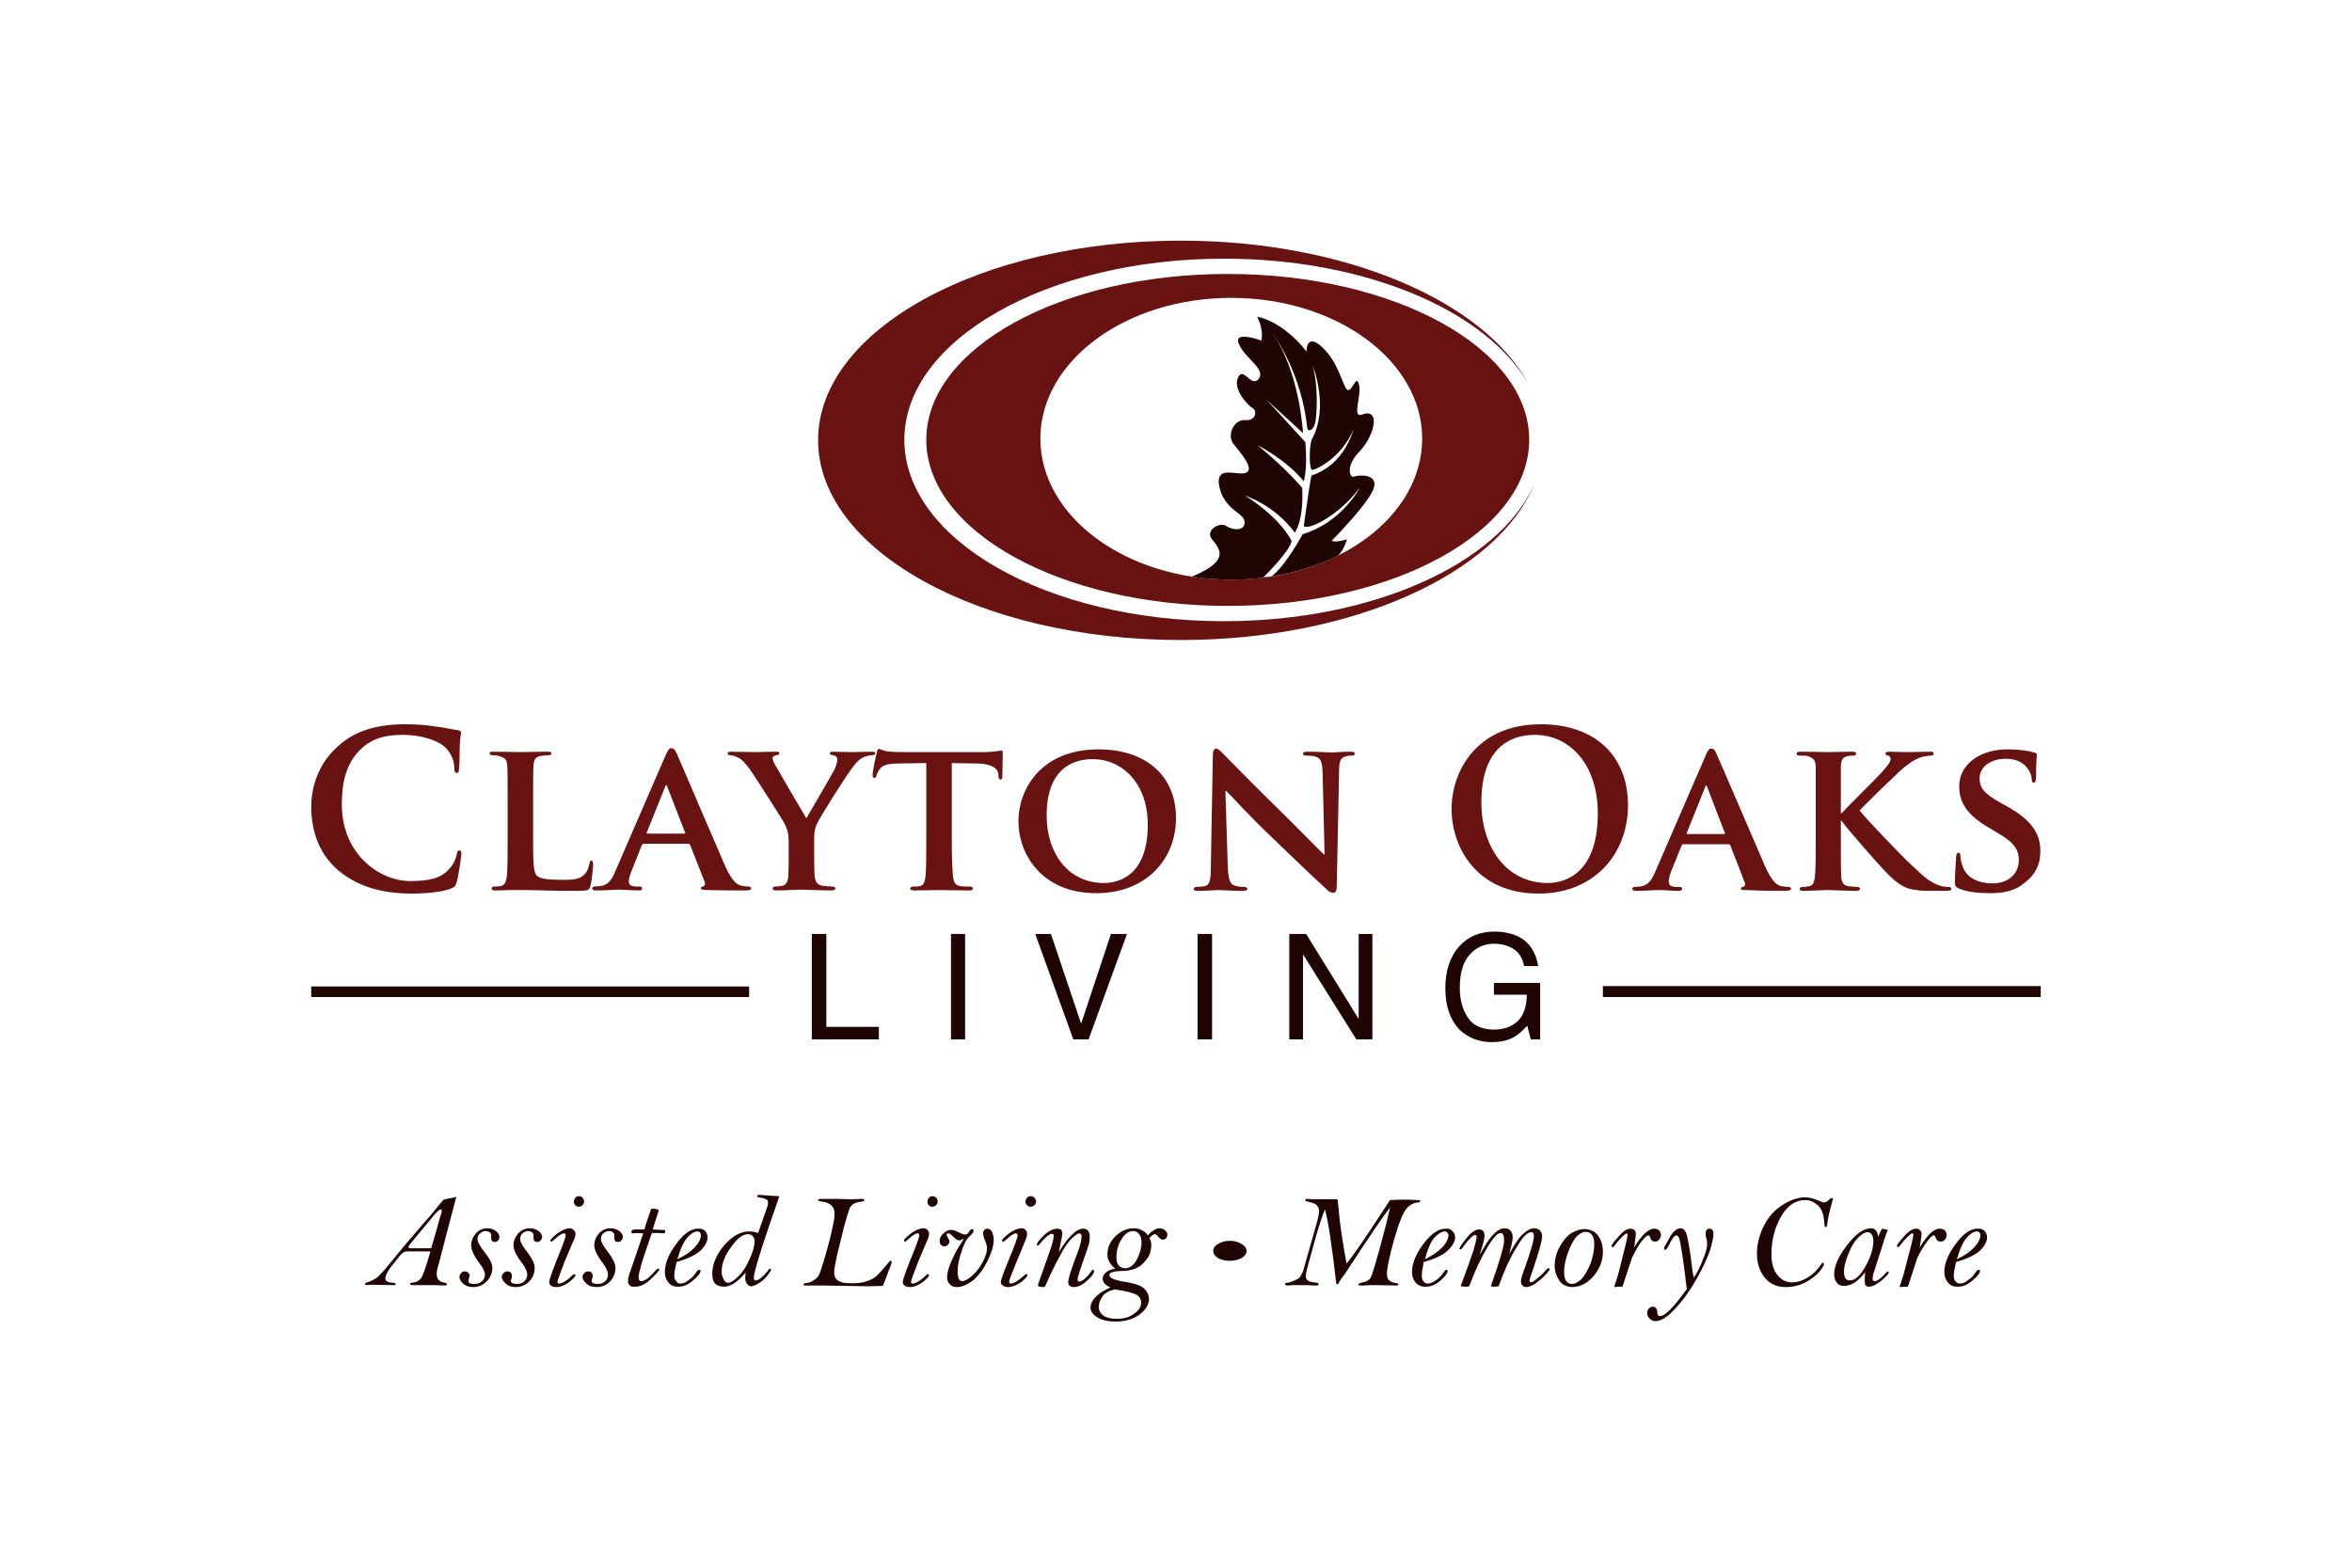 <svg version="1.2" xmlns="http://www.w3.org/2000/svg" viewBox="0 0 600 400" width="600" height="400">
	<title>COL</title>
	<style>
		.s0 { fill: #200505 } 
		.s1 { fill: #691212 } 
	</style>
	<g id="&lt;Group&gt;">
		<g id="&lt;Group&gt;">
			<path id="&lt;Path&gt;" class="s0" d="m207.1 238.3h3.7v23.7h13.4v3.2h-17.1z"/>
		</g>
		<g id="&lt;Group&gt;">
			<path id="&lt;Path&gt;" class="s0" d="m242.6 238.3h3.6v26.9h-3.6z"/>
		</g>
		<g id="&lt;Group&gt;">
			<path id="&lt;Path&gt;" class="s0" d="m268.1 238.3l7.7 22.9 7.6-22.9h4.1l-9.8 26.9h-3.9l-9.7-26.9z"/>
		</g>
		<g id="&lt;Group&gt;">
			<path id="&lt;Path&gt;" class="s0" d="m305.5 238.3h3.7v26.9h-3.7z"/>
		</g>
		<g id="&lt;Group&gt;">
			<path id="&lt;Path&gt;" class="s0" d="m328.9 238.3h4.3l13.4 21.7v-21.7h3.5v26.9h-4.1l-13.6-21.7v21.7h-3.5z"/>
		</g>
		<path id="&lt;Path&gt;" class="s0" d="m387.6 239.1q3.9 2.1 4.8 7.4h-3.6q-0.6-3-2.6-4.3-2.1-1.4-5.1-1.4-3.7 0-6.2 2.8-2.5 2.8-2.5 8.4 0 4.7 2.1 7.7 2 3 6.7 3 3.6 0 5.9-2.1 2.3-2.1 2.4-6.8h-8.4v-3h11.8v14.4h-2.4l-0.9-3.5q-1.8 2-3.2 2.8-2.3 1.4-5.9 1.4-4.7 0-8.1-3.1-3.7-3.9-3.7-10.6 0-6.8 3.6-10.8 3.4-3.7 8.9-3.7 3.7 0 6.4 1.4z"/>
		<g id="&lt;Group&gt;">
			<path id="&lt;Compound Path&gt;" fill-rule="evenodd" class="s0" d="m116.4 305.4l-2.3 8.7-2.2 8.5q-0.5 1.4-0.5 2.5 0 1.9 2.1 2.2 0.5 0.1 0.5 0.3 0 0.4-0.5 0.4l-3-0.1h-2.8-1.7-0.8q-0.6 0-0.6-0.3 0-0.3 0.5-0.3 1.7-0.2 2.4-1.3 0.7-1.1 2.3-6.7-0.4 0-5.1 0h-0.9q-0.9 0-1.8 1.1l-2.3 2.9q-1.4 1.9-1.4 2.9 0 1 1.9 1.1 0.7 0 0.7 0.3 0 0.2-0.1 0.3-0.2 0-1.1 0l-5.1-0.1-1.2 0.1q-0.3 0-0.3-0.3 0-0.2 0.5-0.4 0.6-0.1 1.5-0.6 0.9-0.4 1.5-1 0.7-0.7 2-2.2l4.6-5.6 4.7-5.5q1.4-1.5 3.5-4.1 1.5-1.9 1.8-2.1 0.7-0.2 3.2-0.7zm-6.4 13.1q0.7-2.4 1.4-4.8 0.8-3 1.1-3.9 0.2-0.5 0.2-0.9 0-0.3-0.3-0.3-0.2 0-0.8 0.5-0.6 0.6-2.9 3.4l-3.4 4.1q-1.1 1.3-1.1 1.5 0 0.4 0.4 0.4h0.4z"/>
		</g>
		<path id="&lt;Path&gt;" class="s0" d="m125.6 323.5q0 2-1.5 3.5-1.4 1.4-3.4 1.4-1.6 0-2.6-0.9-0.9-0.9-0.9-1.7 0-0.5 0.4-0.9 0.3-0.5 0.9-0.5 0.6 0 0.9 0.3 0.4 0.4 0.4 0.8 0 0.3-0.2 0.7-0.1 0.4-0.1 0.5 0 0.5 0.3 0.7 0.4 0.2 1.2 0.2 1.3 0 2-0.7 0.7-0.7 0.7-1.7 0-1.1-1.4-2.9-2.1-2.8-2.1-4.6 0-1.6 1.2-3 1.2-1.3 2.9-1.3 1.3 0 2.2 0.7 0.9 0.7 0.9 1.5 0 0.5-0.3 0.9-0.4 0.4-0.9 0.4-0.9 0-0.9-1v-0.9q0-0.3-0.4-0.6-0.5-0.3-1-0.3-0.8 0-1.4 0.6-0.7 0.5-0.7 1.5 0 1 1.9 3.4 1.9 2.4 1.9 3.9z"/>
		<path id="&lt;Path&gt;" class="s0" d="m136.4 323.5q0 2-1.4 3.5-1.5 1.4-3.4 1.4-1.7 0-2.6-0.9-1-0.9-1-1.7 0-0.5 0.4-0.9 0.4-0.5 1-0.5 0.6 0 0.9 0.3 0.3 0.4 0.3 0.8 0 0.3-0.1 0.7-0.2 0.4-0.2 0.5 0 0.5 0.4 0.7 0.4 0.2 1.1 0.2 1.3 0 2-0.7 0.7-0.7 0.7-1.7 0-1.1-1.3-2.9-2.2-2.8-2.2-4.6 0-1.6 1.2-3 1.2-1.3 3-1.3 1.2 0 2.2 0.7 0.9 0.7 0.9 1.5 0 0.5-0.4 0.9-0.3 0.4-0.8 0.4-1 0-1-1v-0.9q0-0.3-0.4-0.6-0.5-0.3-1-0.3-0.7 0-1.4 0.6-0.6 0.5-0.6 1.5 0 1 1.9 3.4 1.8 2.4 1.8 3.9z"/>
		<path id="&lt;Compound Path&gt;" class="s0" d="m142.2 327q0 0.2 0.1 0.4 0.2 0.1 0.4 0.1 0.5 0 1.5-0.6 0.9-0.6 1.7-1.4 0.4-0.4 0.6-0.4 0.3 0 0.3 0.2 0 0.6-1.7 1.9-1.7 1.2-3.1 1.2-1 0-1.5-0.4-0.4-0.4-0.4-0.9 0-0.7 1.8-5.3 2.4-5.8 2.4-6.6 0-0.3-0.1-0.4-0.1-0.1-0.3-0.1-0.8 0-2.4 1.5-0.6 0.6-0.9 0.6-0.2 0-0.2-0.2 0-0.5 1.8-1.9 1.8-1.3 3.2-1.3 0.5 0 0.9 0.4 0.5 0.4 0.5 0.9 0 0.7-0.2 1.2-0.3 0.6-2.6 6.1-1.8 4.7-1.8 5zm5.5-21.8q0.5 0 0.9 0.4 0.4 0.4 0.4 1 0 0.5-0.4 0.9-0.4 0.4-0.9 0.4-0.6 0-1-0.4-0.3-0.4-0.3-0.9 0-0.6 0.4-1 0.4-0.4 0.9-0.4z"/>
		<path id="&lt;Path&gt;" class="s0" d="m157 323.5q0 2-1.4 3.5-1.4 1.4-3.4 1.4-1.7 0-2.6-0.9-1-0.9-1-1.7 0-0.5 0.4-0.9 0.4-0.5 1-0.5 0.6 0 0.9 0.3 0.3 0.4 0.3 0.8 0 0.3-0.1 0.7-0.2 0.4-0.2 0.5 0 0.5 0.4 0.7 0.4 0.2 1.1 0.2 1.3 0 2-0.7 0.7-0.7 0.7-1.7 0-1.1-1.3-2.9-2.2-2.8-2.2-4.6 0-1.6 1.2-3 1.2-1.3 3-1.3 1.2 0 2.2 0.7 0.9 0.7 0.9 1.5 0 0.5-0.4 0.9-0.3 0.4-0.8 0.4-1 0-1-1v-0.9q0-0.3-0.4-0.6-0.4-0.3-0.9-0.3-0.8 0-1.5 0.6-0.6 0.5-0.6 1.5 0 1 1.9 3.4 1.8 2.4 1.8 3.9z"/>
		<g id="&lt;Group&gt;">
			<path id="&lt;Path&gt;" class="s0" d="m166.3 314.6q-0.2 0.4-0.9 2.6-2.5 7.1-2.5 8.7 0 1 0.7 1 1.3 0 3.8-2.9 0.3-0.3 0.5-0.3 0.3 0 0.3 0.2 0 0.4-2.1 2.4-2.1 2.1-4.3 2-0.8 0.1-1.2-0.4-0.4-0.4-0.4-0.9 0-1.2 0.8-3.2 0-0.1 3.1-9.1l-1.6-0.1-1.2 0.1q-0.2 0-0.2-0.3 0-0.5 0.1-0.5 0.1-0.1 0.9-0.2 0.8 0 2.3 0 0.4-1.5 1-3.2l0.7-2q0-0.1 0.2-0.1 0.6 0 1.2 0.1 0.6 0.2 0.6 0.4l-0.1 0.1-1.5 4.7 2 0.1q1.1 0 1.1 0.1 0.1 0 0.1 0.1 0 0.7-0.3 0.7l-1.2-0.1z"/>
		</g>
		<path id="&lt;Compound Path&gt;" fill-rule="evenodd" class="s0" d="m172.6 322q-0.6 2.4-0.6 3.6 0 0.7 0.5 1.3 0.4 0.6 1.1 0.6 1 0 2.1-0.9 1.2-0.8 1.9-2 0.4-0.6 0.8-0.6 0.3 0 0.3 0.3 0 0.8-1.9 2.4-1.9 1.7-3.9 1.6-1.6 0-2.4-1.1-0.9-1.1-0.9-2.6 0-3.3 2.9-7.2 2.9-4 5.7-3.9 1-0.1 1.7 0.6 0.6 0.7 0.6 1.6 0 1.6-1.8 3.4-1.9 1.7-6.1 2.9zm0.2-0.7q2.6-1.2 4.3-2.9 1.7-1.8 1.7-3.3 0-0.3-0.2-0.6-0.3-0.3-0.7-0.3-1.1 0-2.5 1.5-1.4 1.5-2.6 5.6z"/>
		<path id="&lt;Compound Path&gt;" fill-rule="evenodd" class="s0" d="m198.8 305.2q-0.5 1.6-2.4 7-4.1 12-4.1 13.9 0 0.3 0.1 0.4 0.1 0.2 0.4 0.2 1.1 0 3.2-2.6 0.2-0.4 0.4-0.4 0.1 0 0.2 0.1 0.1 0.2 0.1 0.3 0 0.1-0.9 1.3-0.9 1.2-2.2 2-1.3 0.8-2 0.8-0.6 0-1-0.6-0.5-0.6-0.5-1.5 0-0.5 0.1-1.4-3 3.6-5.5 3.6-1.5 0-2.3-0.8-0.7-0.8-0.7-2.5 0-3.6 3-7.2 3.1-3.6 6.4-3.6 0.6 0 1.1 0.1 0.6 0.1 1.2 0.3l2.2-6.3q0.4-1 0.3-1.6 0-0.5-0.5-0.7-0.5-0.3-1.8-0.5-0.4 0-0.4-0.3 0-0.3 0.3-0.3 0.3 0 0.8 0 1.8 0.2 4.5 0.3zm-8 9.7q-2 0-4.3 3.3-2.4 3.2-2.4 6.3 0 1.1 0.5 1.9 0.4 0.9 1.1 0.9 1 0 2.6-1.6 1.7-1.6 2.9-4.4 1.3-2.7 1.3-4.7 0-0.7-0.5-1.2-0.4-0.5-1.2-0.5z"/>
		<path id="&lt;Path&gt;" class="s0" d="m225.2 328.1l-3.7 0.1-11.4-0.2h-4.7q-0.5 0-0.4-0.2 0-0.2 0.1-0.3 0.2-0.1 1.1-0.2 0.8-0.2 1.6-0.8 0.9-0.6 1.2-1.4 0.4-0.8 1.6-4.9 1.2-4.1 1.7-6.7 0.6-2.5 0.6-3.8 0-1.5-1-2.3-1-0.7-2.1-0.8-1.1-0.1-1.1-0.4 0-0.3 0.5-0.3 0.2 0 0.6 0 0.3 0 4 0l3.3 0.1 2.7-0.1q0.7 0 0.7 0.3 0 0.3-0.8 0.4-1.4 0.2-2 0.6-0.7 0.5-1 1.2-0.3 0.7-1.4 4.7-1 4.1-1.8 7.3-0.7 3.2-0.7 4.3 0 2.8 4.1 2.7 2.7 0.1 4.2-0.5 1.6-0.5 2.6-1.4 1-1 3.1-3.5 0.2-0.3 0.4-0.3 0.3 0 0.3 0.3 0 0.3-0.9 2.5-0.8 2.3-1.4 3.6z"/>
		<path id="&lt;Compound Path&gt;" class="s0" d="m232.4 327q0 0.2 0.1 0.4 0.2 0.1 0.4 0.1 0.5 0 1.5-0.6 0.9-0.6 1.7-1.4 0.4-0.4 0.6-0.4 0.3 0 0.3 0.2 0 0.6-1.7 1.9-1.7 1.2-3.1 1.2-1 0-1.5-0.4-0.4-0.4-0.4-0.9 0-0.7 1.8-5.3 2.4-5.8 2.4-6.6 0-0.3-0.1-0.4-0.1-0.1-0.3-0.1-0.8 0-2.4 1.5-0.6 0.6-0.9 0.6-0.2 0-0.2-0.2 0-0.5 1.8-1.9 1.8-1.3 3.2-1.3 0.5 0 1 0.4 0.4 0.4 0.4 0.9 0 0.7-0.2 1.2-0.3 0.6-2.6 6.1-1.8 4.7-1.8 5zm5.5-21.8q0.5 0 0.9 0.4 0.4 0.4 0.4 1 0 0.5-0.4 0.9-0.4 0.4-0.9 0.4-0.6 0-1-0.4-0.3-0.4-0.3-0.9 0-0.6 0.4-1 0.4-0.4 0.9-0.4z"/>
		<path id="&lt;Path&gt;" class="s0" d="m245.9 316q-0.8 0.5-1.1 0.5-0.7 0-1.6-0.9-0.8-0.9-1.3-0.9-0.4 0-0.4 0.3 0 0.3 0.2 0.6 0.5 0.8 0.5 1.2 0 0.4-0.4 0.8-0.3 0.4-0.9 0.4-0.5 0-0.9-0.4-0.3-0.4-0.3-0.9 0-1.2 1-2 0.9-0.9 1.9-0.9 0.7 0 1.7 0.5 1.3 0.7 2 0.7 0.5 0 0.9-0.7 0.4-0.7 0.7-0.7 0.1 0 0.3 0.1 0.2 0.2 0.2 0.3 0 0.5-1 1.4-1.2 1-2.1 3.9-1 2.9-1 5 0 1.3 0.3 2 0.3 0.6 0.9 0.6 0.9 0 2.5-1.4 1.6-1.4 2.7-3.5 1.1-2.1 1.1-3.6 0-0.7-0.8-2.6-0.2-0.7-0.2-1.2 0-0.4 0.3-0.8 0.3-0.3 0.8-0.3 0.8 0 1.2 0.9 0.4 0.9 0.4 2 0 2.1-1.6 5.4-1.7 3.3-3.8 5-2.2 1.6-4 1.6-1.2 0-1.8-0.7-0.7-0.7-0.7-1.8 0-1.4 0.9-3.6 0.9-2.2 2.1-4.2 1-1.4 1.3-2.1z"/>
		<path id="&lt;Compound Path&gt;" class="s0" d="m257.4 327q0 0.2 0.2 0.4 0.1 0.1 0.3 0.1 0.6 0 1.5-0.6 0.9-0.6 1.8-1.4 0.3-0.4 0.6-0.4 0.3 0 0.3 0.2 0 0.6-1.7 1.9-1.8 1.2-3.2 1.2-0.9 0-1.4-0.4-0.5-0.4-0.5-0.9 0-0.7 1.9-5.3 2.4-5.8 2.4-6.6 0-0.3-0.2-0.4-0.1-0.1-0.3-0.1-0.7 0-2.3 1.5-0.7 0.6-0.9 0.6-0.3 0-0.3-0.2 0-0.5 1.8-1.9 1.8-1.3 3.2-1.3 0.6 0 1 0.4 0.4 0.4 0.4 0.9 0 0.7-0.2 1.2-0.2 0.6-2.5 6.1-1.9 4.7-1.9 5zm5.5-21.8q0.6 0 1 0.4 0.4 0.4 0.4 1 0 0.5-0.4 0.9-0.4 0.4-1 0.4-0.5 0-0.9-0.4-0.4-0.4-0.4-0.9 0-0.6 0.4-1 0.4-0.4 0.9-0.4z"/>
		<path id="&lt;Path&gt;" class="s0" d="m270.1 319.5q1.8-3 3.4-4.5 1.5-1.5 2.9-1.5 0.8 0 1.2 0.6 0.4 0.5 0.4 1.3 0 1-0.2 2-0.3 1-1.4 4.1-1.5 4.2-1.5 5 0 0.5 0.5 0.5 0.4 0 1.3-0.7 0.9-0.8 1.4-1.5 0.4-0.8 0.7-0.8 0.3 0 0.3 0.4 0 0.7-1.7 2.3-1.8 1.7-3.4 1.7-1.5 0-1.5-1.3 0-1.3 2.5-7.8 0.9-2.5 0.9-3.8 0-0.4-0.1-0.6-0.2-0.2-0.5-0.2-0.5 0-1.9 1.3-1.4 1.3-3.1 4.6-1.8 3.3-3 6.1-0.7 1.7-0.9 1.7-1.6 0-1.6-0.4v-0.2l2.9-8.3q1.1-3 1.1-4.2 0-0.5-0.5-0.5-0.4 0-1.4 0.8-0.9 0.9-1.5 1.6-0.4 0.6-0.7 0.6-0.2 0-0.2-0.3 0-0.5 1.8-2.3 1.8-1.7 3.5-1.7 0.6 0 0.9 0.3 0.3 0.4 0.3 0.9 0 0.6-0.9 4.8z"/>
		<g id="&lt;Group&gt;">
			<path id="&lt;Compound Path&gt;" fill-rule="evenodd" class="s0" d="m293.2 315.9q0.5 0.8 0.5 1.8 0 1.5-0.7 2.9-0.8 1.3-2 2.3-1.3 0.9-2.4 1.1-1.1 0.3-2.6 0.3-3 0.1-3 1 0 1 3 1.6 3.2 0.5 4.4 1 1.3 0.5 2 1.5 0.7 0.9 0.7 2 0 2.2-2.4 4-2.4 1.8-6.1 1.8-3 0-4.7-1.1-1.7-1-1.7-2.5 0-1.4 1.4-2.8 1.5-1.4 3.7-2.3-2-0.8-2-2.3 0-0.8 0.8-1.5 0.7-0.7 2.4-1-1-0.8-1.5-1.7-0.5-0.9-0.5-1.9 0-2.7 2.1-4.7 2-2 4.7-2 1.2 0 2 0.5 0.9 0.4 1.5 1.3 1.7-1.8 3-1.8 0.8 0 1.4 0.5 0.6 0.5 0.6 1.1 0 0.5-0.3 0.9-0.3 0.4-0.8 0.4-0.6 0-1.2-0.7-0.5-0.7-0.9-0.7-0.5 0-1.4 1zm-8.7 13.1q-2.2 0.4-3.2 1.7-1 1.4-1 2.8 0 1.3 1.2 2.2 1.2 0.8 3.4 0.8 2.7 0 4.4-1.3 1.8-1.2 1.8-2.8 0-1.3-1.1-2-1.2-0.7-4.9-1.3zm4.6-14.9q-1.7 0-3 2.1-1.3 2-1.3 4.7 0 1.3 0.6 2 0.7 0.7 1.6 0.7 1.8 0 3-2.2 1.2-2.3 1.2-4.4 0-1.4-0.6-2.1-0.6-0.8-1.5-0.8z"/>
		</g>
		<path id="&lt;Path&gt;" class="s0" d="m318 319.2q0 1-1.3 1.8-1.2 0.7-3 0.7-1.7 0-3-0.7-1.2-0.8-1.2-1.8 0-1.1 1.2-1.8 1.3-0.8 3-0.8 1.8 0 3 0.8 1.3 0.7 1.3 1.8z"/>
		<g id="&lt;Group&gt;">
			<path id="&lt;Path&gt;" class="s0" d="m341.2 306q0.1 0.4 0.3 2.7 0.3 4.2 2 13.7 1.8-2.1 5.9-8.3l5.2-7.9q2.6-0.1 2.9-0.1h1.8l2.3 0.1q0.5 0 0.6 0.1 0.1 0.1 0.1 0.2 0 0.3-0.4 0.3-1.9 0.1-3.1 1.6-1.3 1.4-3.2 8-1.8 6.6-1.8 8.6 0 1.3 0.7 1.8 0.8 0.5 1.7 0.6 0.5 0 0.5 0.3 0 0.3-0.4 0.3l-5.3-0.1q-1.7 0-3.1 0.1-0.6 0-0.8 0-0.6 0-0.6-0.3 0-0.2 0.2-0.2 0.1-0.1 1.3-0.4 1-0.2 1.6-1 0.5-0.8 2.3-7.3 1.8-6.5 2.7-10.7-2.4 3-10.5 15.4-0.8 1.2-1.2 1.8-1 1.3-1.2 1.7-0.3 0.7-0.5 0.7-0.1 0-0.3-0.1-1.7-14.8-2.9-19-0.8 1.8-2.1 6.2l-2 7.2q-0.8 2.8-0.8 3.6 0 0.9 0.8 1.3 0.9 0.3 1.3 0.3 1.2 0.1 1.2 0.4 0 0.4-0.6 0.4-0.2 0-0.8 0-0.2-0.1-5.1-0.1l-1.3 0.1q-0.8 0-0.8-0.4 0-0.3 0.5-0.3 0.7 0 1.7-0.5 1.1-0.4 1.5-0.8 0.4-0.5 0.9-1.6 0.3-1.1 1.5-5.3l1.9-6.7q0.7-2.5 0.7-3.4 0-0.7-0.4-1.2-0.3-0.5-0.8-0.7-0.5-0.2-2-0.6-0.3 0-0.3-0.3 0-0.3 0.4-0.3l1.4 0.1h2.4 1.7 1.9z"/>
		</g>
		<path id="&lt;Compound Path&gt;" fill-rule="evenodd" class="s0" d="m363.2 322q-0.5 2.4-0.5 3.6 0 0.7 0.4 1.3 0.4 0.6 1.1 0.6 1 0 2.2-0.9 1.1-0.8 1.9-2 0.4-0.6 0.7-0.6 0.3 0 0.3 0.3 0 0.8-1.8 2.4-1.9 1.7-4 1.6-1.5 0-2.4-1.1-0.9-1.1-0.9-2.6 0-3.3 2.9-7.2 3-4 5.8-3.9 1-0.1 1.6 0.6 0.7 0.7 0.7 1.6 0 1.6-1.9 3.4-1.8 1.7-6.1 2.9zm0.3-0.7q2.5-1.2 4.3-2.9 1.7-1.8 1.7-3.3 0-0.3-0.3-0.6-0.2-0.3-0.6-0.3-1.1 0-2.6 1.5-1.4 1.5-2.5 5.6z"/>
		<path id="&lt;Path&gt;" class="s0" d="m372.6 328.2q2.4-6.4 3.3-9.2 0.8-2.8 0.8-3.3 0-0.3-0.1-0.5-0.1-0.1-0.3-0.1-0.8 0-3.1 3.1-0.4 0.6-0.6 0.6-0.3 0-0.3-0.2 0-0.4 1.8-2.7 1.8-2.2 3.2-2.2 0.7 0 1.1 0.4 0.3 0.4 0.3 1.2 0 1.2-1.2 4.7 0.3-0.3 1-1.6 2.9-5 5.3-5 1.1 0 1.6 0.7 0.5 0.7 0.5 1.6 0 1-0.9 4.3 2.2-4.1 3.7-5.3 1.4-1.3 2.7-1.3 0.9 0 1.5 0.6 0.5 0.6 0.5 1.4 0 1.7-2.5 9-0.7 1.9-0.7 2.3-0.1 0.2 0.1 0.3 0.1 0.2 0.3 0.2 0.4 0 1.8-1.2 1.3-1.1 2-2 0.4-0.4 0.7-0.4 0.2 0 0.2 0.2 0 0.6-2.2 2.6-2.3 2-3.8 2-0.5 0-0.9-0.4-0.4-0.4-0.4-1.1 0-0.8 0.8-2.9 2.5-6.8 2.5-8.7 0-0.4-0.2-0.7-0.1-0.2-0.5-0.2-1.5 0-3.8 4-2.4 3.9-4.5 9.8-0.6 0.1-1.2 0.1-0.5 0-0.8-0.1 3.4-9.6 3.4-11.6 0-1-0.2-1.5-0.2-0.5-0.7-0.5-1.2 0-3.5 3.9-2.3 3.8-4.5 9.7-0.4 0.1-0.6 0.1-0.2 0-0.5 0-0.5-0.1-1.1-0.1z"/>
		<path id="&lt;Compound Path&gt;" fill-rule="evenodd" class="s0" d="m404.1 313.6q2.3 0 3.6 1.7 1.2 1.7 1.2 4.1 0 3.3-2.3 6.1-2.3 2.8-5.5 2.9-2.4-0.1-3.4-1.8-1.1-1.7-1.1-3.6 0-2.6 1.3-4.9 1.3-2.4 3-3.5 1.8-1 3.2-1zm0.3 0.7q-0.9 0-2.1 1.1-1.1 1.1-2.2 3.9-1.1 2.9-1.1 5.4 0 1.2 0.5 2.1 0.6 0.8 1.5 0.8 1.1 0 2.4-1.2 1.2-1.3 2.3-3.9 1-2.7 1-5.1 0-1.6-0.6-2.3-0.5-0.8-1.7-0.8z"/>
		<path id="&lt;Path&gt;" class="s0" d="m416.9 318.3q1.4-2.4 2.7-3.6 1.3-1.2 2.4-1.2 0.7 0 1.2 0.4 0.5 0.5 0.5 1.2 0 0.6-0.4 1.1-0.4 0.6-1 0.6-1.1 0-1.3-1-0.2-0.6-0.5-0.6-0.5 0-1.8 1.6-1.2 1.7-2.4 4.2l-2.4 7.3h-1l-0.9 0.1-0.2-0.1q0.1-0.3 1-3.1 2.4-9.3 2.4-10.1 0-0.4-0.2-0.4-0.3 0-1.2 0.9-0.9 0.9-1.6 1.8-0.5 0.8-0.8 0.8-0.3 0-0.3-0.3 0-0.4 1.8-2.4 1.7-2 3-2 0.7 0 1.1 0.4 0.3 0.4 0.3 0.9 0 0.5-0.2 1.7 0 0.4-0.2 1.8z"/>
		<path id="&lt;Path&gt;" class="s0" d="m432.1 326q1.3-1.9 2.3-4.6 1.1-2.6 1.1-4 0-0.8-0.3-1.8-0.1-0.6-0.1-0.8 0-1.3 1-1.3 0.5 0 0.8 0.4 0.2 0.4 0.2 0.9 0 1.4-0.9 4.3-1 2.9-3.2 6.9-2.2 3.9-4.5 6.6-2.3 2.7-3.7 3.6-1.4 0.9-2.4 0.9-0.9 0-1.5-0.6-0.7-0.5-0.7-1.5 0-0.6 0.4-1.1 0.4-0.5 1-0.5 1.1 0 1.2 1.5 0 0.9 0.7 0.9 1.9 0 6.8-6.9-0.5-4.5-1.1-8.5-0.6-3.9-0.9-4.6-0.3-0.6-0.6-0.6-0.8 0-2 2.6-0.6 1.1-0.9 1.1-0.3 0-0.3-0.2 0-0.3 0.2-0.7l1-1.8q0.5-1 1-1.6 0.5-0.6 1-0.9 0.5-0.3 1-0.3 1 0 1.5 1.4 0.5 1.4 1.2 6.6 0.4 3.6 0.7 4.6z"/>
		<path id="&lt;Path&gt;" class="s0" d="m467.6 305.9l-0.3 1.1q-1 3.5-1.2 5.6-0.1 0.5-0.4 0.5-0.1 0-0.2-0.2 0-0.1-0.1-0.8-0.2-3.3-1.7-4.6-1.5-1.3-3.2-1.3-2.2 0-4.1 1.6-1.8 1.6-3.2 5-1.3 3.4-1.3 7.3 0 3.3 1.5 5.2 1.5 1.9 3.8 1.9 1.9 0 3.9-1.2 2-1.2 3.4-3.3 0.3-0.5 0.5-0.5 0.3 0 0.3 0.4 0 0.4-1.2 1.9-1.2 1.4-3.5 2.7-2.4 1.2-5.1 1.2-3.4 0-5.4-2.5-1.9-2.5-1.9-6 0-3.5 1.7-7 1.8-3.6 4.9-5.5 3-1.9 5.7-1.9 1.5 0 3.3 0.8 1.1 0.5 1.5 0.5 0.7 0 1.5-0.9 0.3-0.2 0.5-0.2 0.3 0 0.3 0.2z"/>
		<path id="&lt;Compound Path&gt;" fill-rule="evenodd" class="s0" d="m481.6 313.8q-0.5 1-1.9 5.6l-1.5 4.7q-0.5 1.3-0.5 2.2 0 0.6 0.6 0.6 0.4 0 1.1-0.5 0.8-0.6 1.5-1.4 0.5-0.6 0.7-0.6 0.2 0 0.2 0.3 0 0.5-1.8 2-1.9 1.6-3.3 1.6-1 0-1-1.3 0-1 0.1-2.4-2.6 3.5-5.4 3.5-1.3 0-1.9-0.9-0.6-0.9-0.6-2 0-3.3 3.3-7.5 3.3-4.3 6.1-4.3 0.8 0 1.3 0.6 0.4 0.5 0.5 1.6 0.3-0.8 1-2.1 0.5 0.1 1 0.2 0.4 0.1 0.5 0.1zm-5.2 0.6q-1 0-2.4 1.4-1.4 1.4-2.5 4.2-1.1 2.7-1.1 4.5 0 1.1 0.4 1.7 0.3 0.5 1.1 0.5 2 0 4-3.6 2-3.6 2-6.5 0-0.9-0.4-1.6-0.4-0.6-1.1-0.6z"/>
		<path id="&lt;Path&gt;" class="s0" d="m489.7 318.3q1.5-2.4 2.7-3.6 1.3-1.2 2.4-1.2 0.8 0 1.3 0.4 0.5 0.5 0.5 1.2 0 0.6-0.4 1.1-0.4 0.6-1.1 0.6-1 0-1.3-1-0.2-0.6-0.5-0.6-0.5 0-1.7 1.6-1.3 1.7-2.5 4.2l-2.4 7.3h-0.9l-1 0.1-0.2-0.1q0.1-0.3 1-3.1 2.5-9.3 2.5-10.1 0-0.4-0.3-0.4-0.3 0-1.2 0.9-0.9 0.9-1.6 1.8-0.5 0.8-0.8 0.8-0.3 0-0.3-0.3 0-0.4 1.8-2.4 1.7-2 3.1-2 0.7 0 1 0.4 0.4 0.4 0.4 0.9 0 0.5-0.2 1.7-0.1 0.4-0.3 1.8z"/>
		<path id="&lt;Compound Path&gt;" fill-rule="evenodd" class="s0" d="m499 322q-0.6 2.4-0.6 3.6 0 0.7 0.4 1.3 0.5 0.6 1.2 0.6 1 0 2.1-0.9 1.2-0.8 1.9-2 0.4-0.6 0.8-0.6 0.3 0 0.3 0.3 0 0.8-1.9 2.4-1.9 1.7-3.9 1.6-1.6 0-2.4-1.1-0.9-1.1-0.9-2.6 0-3.3 2.9-7.2 2.9-4 5.7-3.9 1-0.1 1.7 0.6 0.6 0.7 0.6 1.6 0 1.6-1.8 3.4-1.9 1.7-6.1 2.9zm0.2-0.7q2.6-1.2 4.3-2.9 1.7-1.8 1.7-3.3 0-0.3-0.2-0.6-0.3-0.3-0.7-0.3-1.1 0-2.5 1.5-1.4 1.5-2.6 5.6z"/>
		<path id="&lt;Compound Path&gt;" fill-rule="evenodd" class="s1" d="m301.2 61.4c42 0 77.5 15.5 88.7 36.6-10.6-18.6-41.3-32-77.7-32-45 0-81.5 20.7-81.5 46.2 0 25.6 36.5 46.3 81.5 46.3 38.1 0 70-14.7 79.1-34.7-9.5 22.6-46.2 39.5-90.1 39.5-51.1 0-92.5-22.8-92.5-51 0-28.1 41.4-50.9 92.5-50.9zm12 8.5c42.5 0 76.9 18.9 76.9 42.3 0 23.4-34.4 42.4-76.9 42.4-42.5 0-76.9-19-76.9-42.4 0-23.4 34.4-42.3 76.9-42.3zm0.9 78c26.9 0 48.7-16.1 48.7-36 0-19.8-21.8-35.9-48.7-35.9-26.9 0-48.7 16.1-48.7 35.9 0 19.9 21.8 36 48.7 36z"/>
		<path id="&lt;Compound Path&gt;" fill-rule="evenodd" class="s0" d="m321.8 86.9c0 0-7.5-2.8-5.7 1 1.7 3.8 7.2 6.4 4.8 9-1 0.8-1.8 0.1-2.6-0.6-1-0.8-1.8-1.5-2.5 0.1-1.3 3 2.5 7 3.7 7.7 1.2 0.6 1.1 3.3-1.9 3.1-2.9-0.2-4.7 3.9-2.9 6.1 1.7 2.2 5.4 6.3 3.2 7.3-0.6 0.3-1.7 0.2-2.7 0.1-2.7-0.3-5.7-0.6-3.6 5.3 2.1 4.7 5.9 5 5.9 7.3 0 2.3-3.1 2-4.7 0.9-1.5-1.1-5.4 1-3.7 3.3 1.8 2.3 5.2 5.4-5 9.6q0 0 0.3 0.1 4.7 0.7 9.7 0.7 4.2 0 8.2-0.5 0 0 0-0.1c0.4-0.4 6.8-6.7 7.2-9.3-0.1 0-2.3-5.4-11.8-11.5 0.1 0 7.6 2.5 12.6 9.4 0 0 2.3-2.8 1.9-11.4 0 0-3.8-4.7-11.4-10.9 0.4 0.2 7.3 3.7 11.8 9.2 0-0.1 1-2.9 0.4-10l-9.9-10.8 9.3 8.5c0 0-0.8-15.7-7.9-25.6 0.8 1 7.6 10.6 9 24.4 0.3 1 1.6 0.4 2-1.4 0.4-1.7 0.9-8.8-0.6-14.5 0 0 4.3 10.5-0.3 18.8-0.7 2.2-0.6 7.6 0.1 7.7 0.7 0.1 7.5-2.9 10.6-10.4-0.2 0.5-2.3 9.1-10.7 11.8-0.3 0.8-1 5.8-2 12.8 0.2 1.5 8.4-1.8 14.3-9.7-0.3 0.6-4.9 9-14.6 11.9 0 0-4.4 8.2-8 10.8 6.2-1 11.9-2.8 17-5.3 0.5-0.5 1.5-1.5 2.3-4.2 0 0-2.5 0.9-3.9 0.4 0 0 9.3-9.4 10.7-13.3 1.4-3.8-3.7-3.6-4.9-3.1-1.2 0.5-2.4-2.6 1.4-6.5 3.8-4 5.4-11.2 0.5-9.3-2.6 0.9 0-5-0.7-7.6-0.6-2.7-1.4 0.8-2.6 1.3-1.2 0.6-1.9-5.1-5.4-9.4-3.5-4.2-5.4-3.6-5.4-0.4 0 0-5.4-7.4-12.6-8.9 0 0 1.7 3 1.1 6.1zm10.8 35.9q0 0 0 0z"/>
		<path id="&lt;Path&gt;" class="s1" d="m324.3 147.1q0 0 0 0c-0.8 0.3-1.8 0.3-2 0.3q0 0 0.1-0.1 0.9-0.1 1.9-0.2z"/>
		<path id="&lt;Compound Path&gt;" fill-rule="evenodd" class="s1" d="m86.2 222c-5.4-4.7-6.8-10.9-6.8-16.3 0-3.7 1.2-10.2 6.5-15 3.9-3.7 9.2-5.9 17.4-5.9 3.4 0 5.4 0.2 8 0.6 2 0.2 3.8 0.7 5.5 0.9 0.6 0.1 0.8 0.3 0.8 0.7 0 0.4-0.2 1.1-0.3 3-0.1 1.8 0 4.8-0.2 5.9 0 0.9-0.1 1.3-0.6 1.3-0.5 0-0.6-0.4-0.6-1.2 0-1.7-0.7-3.6-2.1-5.1-1.8-1.9-6.1-3.4-11.2-3.4-4.8 0-7.9 1.2-10.3 3.4-4.1 3.7-5.1 9-5.1 14.3 0 13.1 10 19.6 17.3 19.6 4.9 0 7.9-0.6 10.1-3.1 1-1 1.7-2.6 1.9-3.6 0.1-0.9 0.3-1.1 0.7-1.1 0.4 0 0.5 0.4 0.5 0.8 0 0.7-0.7 5.5-1.2 7.3-0.3 1-0.5 1.2-1.4 1.6-2.2 0.9-6.4 1.3-10 1.3-7.5 0-13.8-1.7-18.9-6zm49.8-8.4c0 6 0 9 1 9.9 0.9 0.7 2.7 1 6.5 1 2.6 0 4.4-0.1 5.6-1.4 0.7-0.6 1.1-1.9 1.3-2.8 0-0.4 0.1-0.7 0.5-0.7 0.3 0 0.4 0.5 0.4 1.1 0 0.5-0.3 4-0.7 5.4-0.3 1-0.5 1.2-3.1 1.2-3.4 0-6.2 0-8.7-0.1-2.4-0.1-4.4-0.1-6.4-0.1-0.5 0-1.6 0-2.7 0-1.2 0.1-2.4 0.1-3.4 0.1q-0.9 0-0.9-0.5c0-0.2 0.1-0.5 0.7-0.5q1.1 0 1.7-0.1c1-0.3 1.3-1.1 1.5-2.5 0.2-2 0.2-5.7 0.2-10v-8.2c0-7.1 0-8.5-0.1-10-0.1-1.6-0.5-2-2.1-2.5-0.3-0.1-1-0.2-1.6-0.2q-0.8 0-0.8-0.5c0-0.3 0.3-0.4 1.1-0.4 2.2 0 5.3 0.1 6.6 0.1 1.2 0 5.1-0.1 7-0.1 0.7 0 1.1 0.1 1.1 0.4q0 0.5-0.9 0.5c-0.6 0-1.3 0.1-1.9 0.2-1.3 0.2-1.7 0.9-1.8 2.5-0.1 1.5-0.1 2.9-0.1 10zm28.2 1.7c-0.3 0-0.3 0.1-0.5 0.4l-2.5 6.3c-0.5 1.1-0.8 2.3-0.8 2.9 0 0.8 0.5 1.3 2 1.3h0.7c0.6 0 0.7 0.2 0.7 0.5 0 0.4-0.3 0.5-0.8 0.5-1.6 0-3.8-0.2-5.4-0.2-0.5 0-3.1 0.2-5.6 0.2-0.6 0-0.9-0.1-0.9-0.5 0-0.3 0.2-0.5 0.6-0.5 0.4 0 1-0.1 1.4-0.1 2.2-0.3 3-1.7 4-4.1l12.7-29.3c0.6-1.3 0.9-1.8 1.4-1.8 0.7 0 1 0.4 1.5 1.5 1.1 2.5 9.2 21.5 12.3 28.6 1.9 4.2 3.3 4.8 4.1 5 0.7 0.1 1.3 0.2 1.8 0.2q0.7 0 0.7 0.5c0 0.4-0.3 0.5-2.1 0.5-1.7 0-5.2 0-9.3-0.1-0.9-0.1-1.4-0.1-1.4-0.4 0-0.3 0.1-0.5 0.6-0.5 0.3-0.1 0.6-0.5 0.4-1.1l-3.7-9.4c-0.1-0.3-0.3-0.4-0.5-0.4zm10.3-2.6c0.3 0 0.3-0.1 0.3-0.2l-4.6-11.8c-0.1-0.1-0.1-0.4-0.2-0.4-0.2 0-0.3 0.3-0.3 0.4l-4.7 11.7c-0.1 0.2 0 0.3 0.2 0.3zm26.7 2.3c0-2.5-0.4-3.5-1.1-4.9-0.3-0.7-6.9-11-8.6-13.5-1.2-1.7-2.2-2.8-3.2-3.3-0.6-0.3-1.4-0.6-2-0.6-0.4 0-0.7-0.2-0.7-0.5 0-0.3 0.3-0.4 0.9-0.4 0.9 0 4.5 0.1 6.1 0.1 1 0 3.3-0.1 5.5-0.1 0.4 0 0.7 0.1 0.7 0.4 0 0.4-0.3 0.4-1.1 0.6-0.4 0.1-0.6 0.3-0.6 0.7 0 0.4 0.2 0.9 0.6 1.6 0.8 1.4 7.2 12.4 8 13.7 0.6-1.1 6.5-11.1 7.2-12.5q0.7-1.6 0.7-2.5c0-0.5-0.2-0.9-1-1.1-0.5-0.1-0.9-0.1-0.9-0.5 0-0.3 0.3-0.4 0.8-0.4 1.6 0 3.3 0.1 4.8 0.1 1 0 4.2-0.1 5.1-0.1 0.6 0 0.9 0.1 0.9 0.3 0 0.4-0.4 0.6-0.9 0.6-0.5 0-1.4 0.2-2.1 0.5-1.1 0.5-1.5 1-2.5 2.2-1.6 1.9-8.6 13-9.5 15-0.7 1.7-0.6 3.2-0.6 4.7v3.7c0 0.8 0 2.7 0.1 4.7 0.2 1.4 0.6 2.3 2 2.5 0.7 0.1 1.8 0.2 2.4 0.2 0.6 0 0.9 0.2 0.9 0.5 0 0.3-0.4 0.5-1.1 0.5-3 0-6.2-0.2-7.6-0.2-1.2 0-4.4 0.2-6.2 0.2-0.7 0-1.1-0.1-1.1-0.5 0-0.3 0.2-0.5 0.8-0.5 0.6 0 1.2-0.1 1.7-0.2 1-0.2 1.4-1.1 1.5-2.5 0.1-2 0.1-3.9 0.1-4.7zm35.1-20.3l-7.2 0.1c-2.8 0.1-4 0.4-4.7 1.5-0.5 0.6-0.7 1.2-0.8 1.6-0.1 0.3-0.2 0.6-0.6 0.6-0.3 0-0.4-0.3-0.4-0.8 0-0.8 0.9-5.3 1.1-5.7 0.1-0.6 0.2-0.9 0.5-0.9 0.4 0 0.9 0.4 2.1 0.6 1.4 0.2 3.2 0.2 4.8 0.2h19.7c1.5 0 2.6-0.1 3.3-0.2 0.8-0.1 1.2-0.2 1.3-0.2 0.4 0 0.4 0.2 0.4 1 0 1-0.1 4.4-0.1 5.6 0 0.5-0.2 0.8-0.4 0.8-0.4 0-0.5-0.2-0.6-0.9v-0.5c-0.1-1.2-1.4-2.7-5.8-2.7l-6.1-0.1v18.9c0 4.3 0.1 8 0.3 10 0.2 1.4 0.4 2.2 1.9 2.5 0.6 0.1 1.7 0.1 2.4 0.1 0.6 0 0.8 0.3 0.8 0.5 0 0.4-0.4 0.5-0.9 0.5-3.2 0-6.5-0.1-7.8-0.1-1.1 0-4.4 0.1-6.4 0.1q-0.9 0-0.9-0.5c0-0.2 0.2-0.5 0.8-0.5 0.7 0 1.3 0 1.7-0.1 1-0.3 1.2-1.1 1.4-2.5 0.2-2 0.2-5.7 0.2-10zm23.5 14.8c0-8 5.7-18.3 20.4-18.3 12.2 0 19.8 6.8 19.8 17.5 0 10.7-7.8 19.2-20.3 19.2-14.1 0-19.9-10.1-19.9-18.4zm33 0.9c0-10.3-6.3-16.7-14.1-16.7-5.4 0-11.7 2.8-11.7 14.4 0 9.6 5.5 17.2 14.6 17.2 3.5 0 11.2-1.6 11.2-14.9zm20.4 10.5c0.1 3.6 0.7 4.7 1.6 5 0.8 0.3 1.8 0.4 2.5 0.4 0.6 0 0.9 0.2 0.9 0.5 0 0.4-0.5 0.5-1.1 0.5-3.2 0-5.4-0.2-6.3-0.2-0.5 0-2.8 0.2-5.2 0.2-0.7 0-1.1-0.1-1.1-0.5 0-0.3 0.3-0.5 0.7-0.5 0.7 0 1.6-0.1 2.2-0.2 1.3-0.4 1.5-1.6 1.5-5.7l0.5-27.8c0-0.9 0.3-1.6 0.8-1.6 0.6 0 1.2 0.7 2.1 1.6 0.6 0.6 7.8 8 14.9 14.9 3.3 3.2 9.7 9.8 10.5 10.5h0.2l-0.5-20.8c-0.1-2.9-0.5-3.7-1.7-4.1-0.7-0.3-1.8-0.3-2.5-0.3-0.6 0-0.8-0.2-0.8-0.5 0-0.4 0.5-0.5 1.2-0.5 2.6 0 5.2 0.2 6.2 0.2 0.6 0 2.4-0.2 4.7-0.2 0.7 0 1.1 0.1 1.1 0.5 0 0.3-0.2 0.5-0.8 0.5-0.5 0-0.9 0-1.5 0.2-1.3 0.3-1.7 1.2-1.7 3.8l-0.6 29.5c0 1.1-0.4 1.5-0.8 1.5-0.8 0-1.4-0.5-1.9-1-3.1-2.8-9.1-8.6-14.2-13.5-5.3-5-10.4-10.7-11.3-11.5h-0.2zm57.1-14.5c0-9.4 6.2-21.6 22.8-21.6 13.7 0 22.2 8 22.2 20.6 0 12.7-8.8 22.6-22.8 22.6-15.8 0-22.2-11.8-22.2-21.6zm37.3 1.1c0-12.4-7.1-20-16.1-20-6.4 0-13.6 3.5-13.6 17.2 0 11.5 6.4 20.6 16.9 20.6 3.9 0 12.8-1.9 12.8-17.8zm21.9 7.9c-0.3 0-0.4 0.1-0.5 0.3l-2.6 6.4c-0.5 1.1-0.7 2.3-0.7 2.8 0 0.9 0.5 1.4 2 1.4h0.7c0.6 0 0.7 0.2 0.7 0.5 0 0.3-0.3 0.5-0.8 0.5-1.6 0-3.8-0.2-5.4-0.2-0.5 0-3.1 0.2-5.6 0.2-0.6 0-0.9-0.2-0.9-0.5 0-0.3 0.2-0.5 0.6-0.5 0.4 0 1-0.1 1.4-0.1 2.2-0.3 3-1.8 4-4.1l12.7-29.3c0.5-1.3 0.9-1.8 1.4-1.8 0.7 0 1 0.4 1.4 1.4 1.2 2.6 9.3 21.6 12.4 28.7 1.9 4.2 3.2 4.8 4.1 5 0.7 0.1 1.3 0.2 1.8 0.2q0.7 0 0.7 0.5c0 0.3-0.3 0.5-2.1 0.5-1.7 0-5.2 0-9.3-0.2-0.9 0-1.4 0-1.4-0.3 0-0.3 0.1-0.5 0.6-0.5 0.3-0.1 0.6-0.5 0.4-1.1l-3.7-9.5c-0.1-0.2-0.3-0.3-0.5-0.3zm10.3-2.6c0.2 0 0.3-0.1 0.2-0.3l-4.5-11.7c-0.1-0.1-0.1-0.4-0.2-0.4-0.2 0-0.3 0.3-0.3 0.4l-4.7 11.7c-0.1 0.2 0 0.3 0.2 0.3zm29.8-5.3h0.2c1.6-1.8 8.7-8.7 10.1-10.3 1.4-1.6 2.4-2.7 2.4-3.5q0-0.7-0.6-0.9c-0.5-0.1-0.7-0.2-0.7-0.5 0-0.4 0.3-0.5 0.8-0.5 1 0 3.7 0.1 5 0.1 1.5 0 4.2-0.1 5.7-0.1 0.5 0 0.8 0.1 0.8 0.5 0 0.3-0.3 0.5-0.7 0.5-0.7 0-2 0.2-2.8 0.5-1.6 0.6-3.1 1.6-5.2 3.5-1.5 1.4-8.7 8.3-10.2 10 1.7 2.2 11.2 12.1 13.1 13.8 2.2 2 4 4 6.6 5.1 1.4 0.6 2.4 0.6 3 0.6 0.4 0 0.7 0.2 0.7 0.5 0 0.3-0.3 0.5-1.2 0.5h-4.2c-1.5 0-2.4 0-3.4-0.2-2.6-0.2-4.2-1.2-6.3-3-2.1-1.8-11.4-12.6-12.4-14l-0.5-0.7h-0.2v4.2c0 4.3 0 8 0.1 10.1 0.1 1.3 0.5 2.2 1.7 2.4 0.7 0.1 1.8 0.2 2.4 0.2 0.4 0 0.7 0.2 0.7 0.5 0 0.3-0.4 0.5-1 0.5-2.7 0-6.2-0.2-7.4-0.2-1.1 0-4.1 0.2-6.1 0.2q-0.9 0-0.9-0.5c0-0.3 0.2-0.5 0.8-0.5q1 0 1.7-0.2c1-0.2 1.2-1.1 1.4-2.5 0.2-2 0.2-5.7 0.2-10v-8.2c0-7.1 0-8.4 0-9.9-0.1-1.6-0.6-2.1-2.1-2.6-0.4-0.1-1.2-0.1-2-0.1-0.5 0-0.8-0.2-0.8-0.5 0-0.4 0.4-0.5 1.1-0.5 2.6 0 5.6 0.1 6.8 0.1 1.1 0 4.6-0.1 6.2-0.1 0.7 0 1.1 0.1 1.1 0.5 0 0.3-0.3 0.5-0.7 0.5-0.5 0-0.8 0-1.4 0.1-1.3 0.3-1.7 0.9-1.8 2.6 0 1.5 0 2.8 0 9.9zm30.1 19.2c-0.8-0.4-1-0.6-1-1.6 0-2.6 0.3-5.5 0.3-6.3 0-0.7 0.2-1.2 0.6-1.2 0.5 0 0.5 0.5 0.5 0.8 0 0.6 0.2 1.6 0.5 2.4 1 3.5 4.6 4.6 7.7 4.6 4.2 0 6.7-2.6 6.7-5.9 0-2-0.5-4.1-4.8-6.6l-2.8-1.7c-5.7-3.3-7.6-6.5-7.6-10.6 0-5.7 5.5-9.4 12.2-9.4 3.2 0 5.6 0.4 6.9 0.8 0.4 0.1 0.7 0.2 0.7 0.6 0 0.6-0.2 1.9-0.2 5.6q0 1.5-0.6 1.5-0.5 0-0.5-0.9c0-0.4-0.2-1.8-1.3-3-0.7-0.9-2.2-2.2-5.4-2.2-3.4 0-6.6 1.8-6.6 5 0 2.1 0.8 3.7 5.1 6.1l2 1.1c6.4 3.6 8.4 7.1 8.4 11.4 0 3.4-1.3 6.3-4.9 8.7-2.3 1.7-5.5 2-8 2-2.9 0-5.8-0.3-7.9-1.2z"/>
		<g id="&lt;Group&gt;">
			<path id="&lt;Compound Path&gt;" class="s0" d="m520.6 254.4h-111.7v-2.8h111.7zm-329.5 0h-111.7v-2.7h111.7z"/>
		</g>
	</g>
</svg>